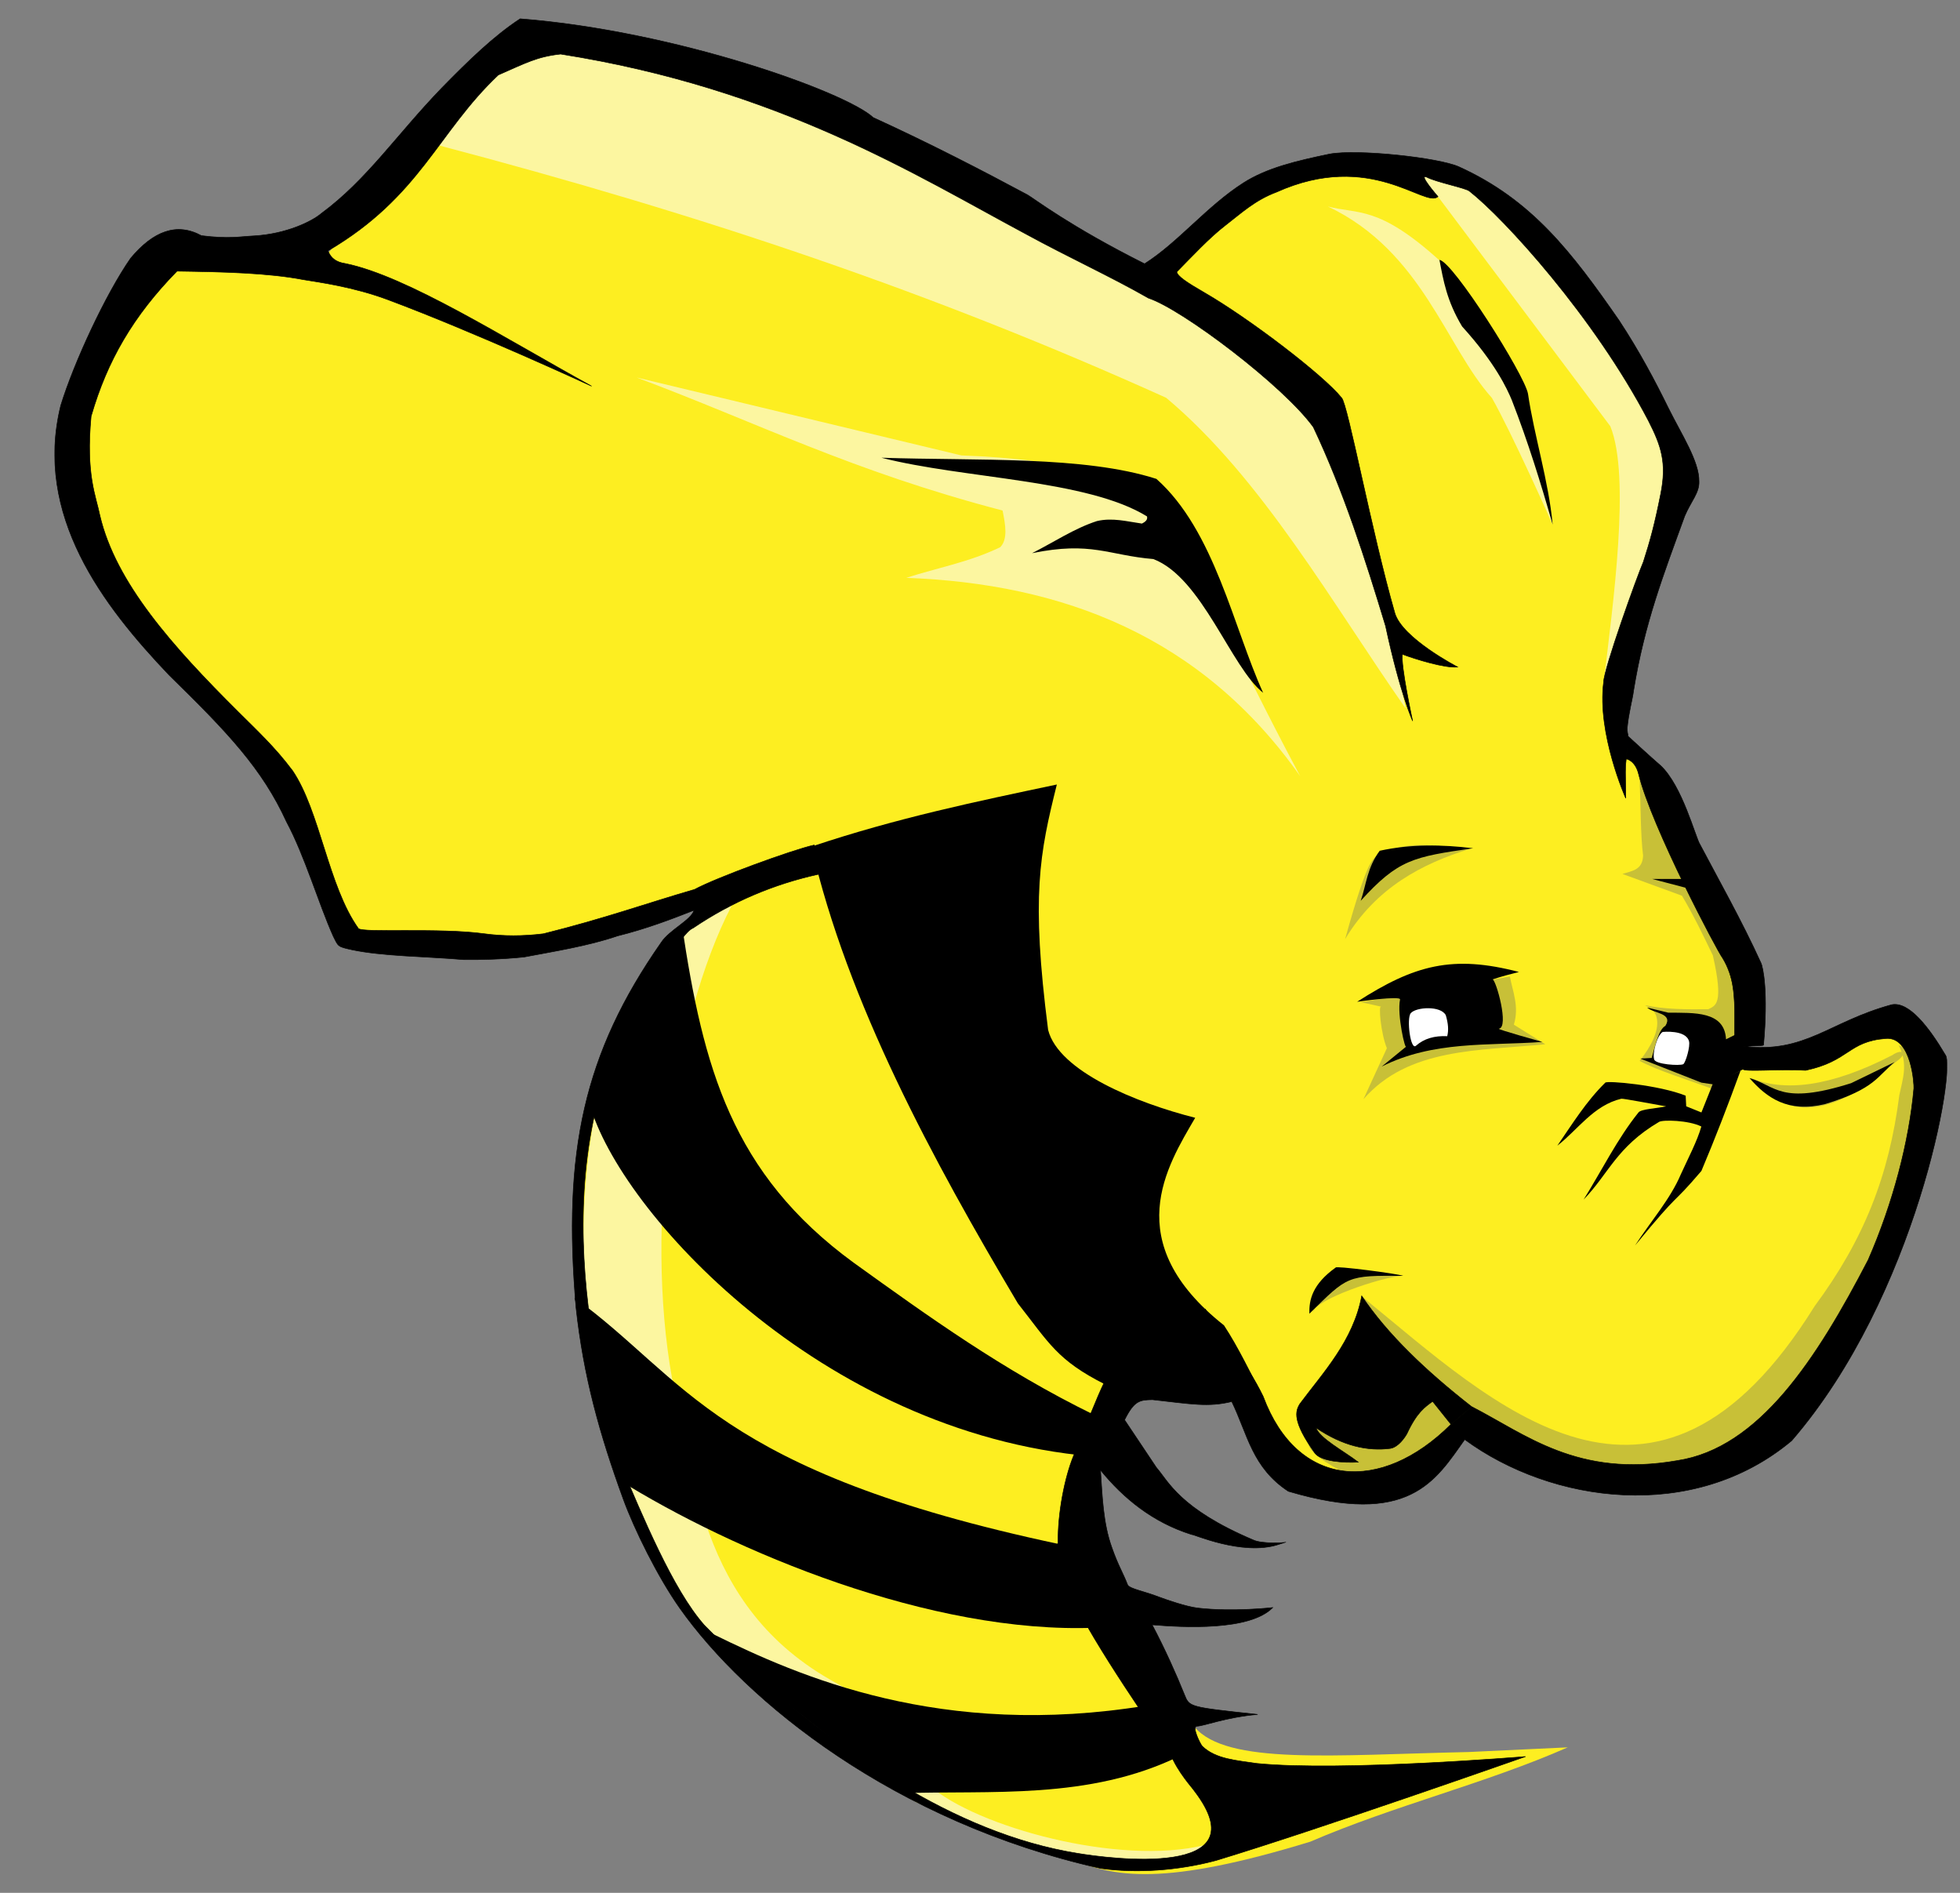 <svg width="29" height="28" viewBox="0 0 29 28" fill="none" xmlns="http://www.w3.org/2000/svg">
<rect x="0" y="0" width="29" height="28" fill="#808080" stroke="none"/>
<g clip-path="url(#clip0_233_3685)">
<path fill-rule="evenodd" clip-rule="evenodd" d="M16.831 4.091C16.586 3.419 8.139 0.135 8.032 0.496C6.481 0.9 5.849 2.688 4.783 3.82L2.413 3.684C1.37 5.026 0.822 6.398 1.195 7.823C2.533 9.635 4.085 11.177 5.053 13.453C5.13 14.526 9.697 13.566 10.676 13.354C9.339 14.311 8.174 15.795 8.675 20.068C9.132 22.075 9.444 24.316 13.496 26.585C14.03 26.884 15.134 27.229 15.816 27.48C16.469 27.78 17.232 27.903 19.385 27.244C20.631 26.707 21.977 26.384 23.196 25.848L21.73 25.917C19.712 25.961 18.154 26.111 17.674 25.547L15.816 22.341L16.899 20.238C18.398 20.391 18.895 21.607 20.216 22.07L21.773 20.916C26.295 23.585 28.094 19.224 28.61 15.828C28.555 14.446 25.617 16.261 25.795 15.615C25.864 14.13 24.654 12.186 23.871 10.672L24.777 7.169C25.187 6.802 22.875 2.905 20.986 2.42C19.329 1.993 16.831 4.091 16.831 4.091L16.831 4.091Z" fill="#FDEE21"/>
<path fill-rule="evenodd" clip-rule="evenodd" d="M24.26 11.537C24.276 11.913 24.274 12.371 24.311 12.656C24.304 12.874 24.141 12.883 24.006 12.928L24.886 13.25C25.061 13.544 25.201 13.838 25.343 14.132C25.508 14.855 25.384 14.876 25.275 14.929C24.956 14.932 24.637 14.933 24.34 14.87C24.473 14.94 24.503 14.991 24.517 15.081C24.543 15.247 24.436 15.474 24.26 15.693C24.52 15.837 24.995 15.978 25.347 16.112L25.749 15.218C25.567 13.903 25.015 12.692 24.26 11.537V11.537ZM25.902 15.946C26.39 16.149 27.065 16.09 27.999 15.608C28.138 15.509 28.268 15.568 28.019 15.731C26.793 16.831 26.206 16.28 25.902 15.946H25.902Z" fill="#C8C037"/>
<path fill-rule="evenodd" clip-rule="evenodd" d="M28.093 15.464C28.238 15.741 28.15 15.967 28.102 16.201C27.95 17.394 27.578 18.337 26.849 19.322C24.477 23.136 22.083 20.75 20.174 19.197L19.384 21.175C19.342 21.349 19.167 21.484 20.401 22.027L21.657 21.14C26.449 24.785 29.845 16.036 28.093 15.464L28.093 15.464ZM20.751 18.871C20.428 18.894 19.466 19.221 19.423 19.411L19.866 18.751L20.751 18.871ZM20.123 14.828C20.182 14.828 20.466 14.904 20.436 14.887C20.392 14.863 20.431 15.286 20.52 15.506L20.173 16.261C20.838 15.495 21.889 15.546 22.864 15.447L22.399 15.158C22.48 14.889 22.384 14.675 22.34 14.446L20.123 14.828ZM21.756 12.555C21.043 12.773 20.36 13.13 19.902 13.892C20.251 12.637 20.323 12.684 20.436 12.623C20.924 12.404 21.325 12.54 21.756 12.555Z" fill="#C8C037"/>
<path fill-rule="evenodd" clip-rule="evenodd" d="M17.948 27.26C17.086 28.211 15.162 27.188 13.565 26.666C9.506 24.085 8.713 21.655 8.657 19.271C8.449 15.857 9.497 13.873 10.823 13.403C9.946 15.095 9.537 18.132 9.944 20.391C10.272 21.648 10.279 23.767 12.381 24.901C13.411 25.481 13.132 25.932 13.828 26.475C14.591 27.07 16.718 27.635 17.948 27.26L17.948 27.26ZM19.236 11.48C17.777 9.41 15.723 8.633 13.409 8.548C13.873 8.397 14.337 8.318 14.8 8.094C14.914 7.975 14.877 7.765 14.834 7.552C12.606 6.97 11.2 6.251 9.419 5.584L14.225 6.737C17.47 6.861 17.192 7.662 19.236 11.479L19.236 11.48ZM20.799 10.481C19.72 8.941 18.674 7.073 17.254 5.884C13.826 4.337 10.435 3.188 6.461 2.142L7.73 0.511C11.947 1.474 15.908 3.085 19.456 5.74C20.056 7.258 20.456 8.778 20.799 10.481V10.481ZM22.973 7.76C22.973 7.76 22.369 6.404 22.074 5.886C21.391 5.129 21.046 3.718 19.647 3.054C20.09 3.173 20.392 3.031 21.296 3.85L22.718 6.548L22.973 7.76ZM23.726 10.111C23.865 8.935 24.13 7.05 23.826 6.305L21.277 2.909C21.136 2.778 21.034 2.599 20.924 2.46C22.121 2.771 23.371 3.604 25.057 6.891L23.726 10.111Z" fill="#FCF6A0"/>
<path fill-rule="evenodd" clip-rule="evenodd" d="M18.69 10.249C18.213 9.874 17.788 8.546 17.065 8.27C16.396 8.214 16.15 8.003 15.27 8.183C15.589 8.023 15.891 7.818 16.23 7.708C16.46 7.654 16.675 7.714 16.895 7.745C16.949 7.719 16.984 7.687 16.971 7.639C16.085 7.092 14.268 7.084 13.041 6.771C14.465 6.819 16.04 6.74 17.11 7.084C17.97 7.847 18.25 9.285 18.69 10.25V10.249ZM21.298 3.845C21.496 3.863 22.558 5.544 22.608 5.824C22.697 6.436 22.915 7.121 22.973 7.761C22.798 7.147 22.608 6.534 22.369 5.92C22.299 5.751 22.123 5.369 21.633 4.829C21.405 4.448 21.356 4.148 21.298 3.845L21.298 3.845ZM24.9 13.002H24.445L24.948 13.134L24.9 13.002ZM21.797 12.548C21.34 12.492 20.871 12.485 20.414 12.585C20.227 12.835 20.215 13.09 20.133 13.325C20.689 12.713 20.91 12.675 21.797 12.548L21.797 12.548ZM28.034 15.71C27.779 15.913 27.754 16.104 27.002 16.333C26.453 16.463 26.143 16.243 25.885 15.947C26.276 16.059 26.339 16.355 27.389 16.023L28.034 15.71ZM25.753 15.837C25.57 16.341 25.373 16.85 25.174 17.321C24.7 17.877 24.902 17.56 24.192 18.424C24.419 18.073 24.715 17.737 24.869 17.372C24.978 17.132 25.113 16.877 25.173 16.664C24.985 16.57 24.6 16.562 24.547 16.596C23.916 16.968 23.803 17.362 23.431 17.745C23.7 17.314 23.931 16.844 24.243 16.456C24.279 16.406 24.51 16.396 24.652 16.366C24.431 16.328 24.022 16.249 23.989 16.253C23.578 16.351 23.347 16.71 23.042 16.948C23.264 16.626 23.47 16.291 23.752 16.015C23.78 15.983 24.545 16.049 24.941 16.208L24.949 16.365L25.174 16.456L25.343 16.032L25.753 15.837ZM20.762 18.873C20.66 18.838 19.763 18.723 19.763 18.75C19.419 18.995 19.366 19.23 19.374 19.433C19.947 18.869 19.925 18.868 20.762 18.873L20.762 18.873ZM20.08 14.819C20.08 14.819 20.727 14.725 20.715 14.785C20.668 15.009 20.794 15.557 20.808 15.48L20.444 15.777C21.206 15.394 22.008 15.471 22.821 15.413C22.821 15.413 22.136 15.223 22.178 15.217C22.331 15.196 22.138 14.503 22.085 14.488C22.216 14.444 22.343 14.411 22.474 14.378C21.495 14.122 20.928 14.273 20.08 14.819L20.08 14.819Z" fill="black"/>
<path fill-rule="evenodd" clip-rule="evenodd" d="M25.682 15.302L25.538 15.374C25.517 14.953 25.065 14.984 24.683 14.98L24.37 14.904C24.466 14.992 24.76 14.985 24.641 15.175C24.541 15.229 24.495 15.458 24.438 15.65L24.269 15.659L25.174 16.015L25.368 16.044L25.834 15.794L25.682 15.302Z" fill="black"/>
<path fill-rule="evenodd" clip-rule="evenodd" d="M21.392 15.018C21.319 14.874 20.952 14.895 20.873 14.988C20.809 15.064 20.869 15.55 20.952 15.468C21.071 15.363 21.226 15.319 21.413 15.328C21.436 15.238 21.428 15.141 21.392 15.018L21.392 15.018ZM24.906 15.742C24.941 15.717 25.013 15.474 24.99 15.401C24.942 15.229 24.601 15.265 24.601 15.265C24.518 15.314 24.445 15.582 24.475 15.671C24.49 15.745 24.851 15.769 24.906 15.742L24.906 15.742Z" fill="white"/>
<path fill-rule="evenodd" clip-rule="evenodd" d="M10.334 24.151L10.549 24.172C11.825 24.799 13.926 25.728 16.968 25.229L17.446 25.98C16.106 26.631 14.665 26.481 13.315 26.527L10.334 24.151ZM8.501 19.198L9.141 21.882C10.852 22.951 13.776 24.177 16.213 24.078L15.675 22.842C10.588 21.762 10.157 20.396 8.502 19.198L8.501 19.198ZM10.092 13.701C10.404 15.781 10.822 17.357 12.63 18.678C13.739 19.475 14.839 20.269 16.177 20.924C16.177 20.924 16.06 21.535 15.962 21.524C11.979 21.081 9.064 17.779 8.71 16.271C9.052 15.114 9.543 14.391 10.092 13.701L10.092 13.701ZM12.006 12.523C12.537 14.828 13.802 17.162 15.06 19.28C15.521 19.865 15.642 20.123 16.353 20.48C17.313 20.784 17.992 20.706 18.69 20.66C18.499 20.307 18.329 19.937 18.11 19.605C16.548 18.37 17.27 17.246 17.684 16.535C16.817 16.315 15.666 15.849 15.508 15.236C15.253 13.253 15.383 12.624 15.637 11.605C14.462 11.853 13.271 12.099 12.007 12.523L12.006 12.523Z" fill="black"/>
<path fill-rule="evenodd" clip-rule="evenodd" d="M7.695 0.279C7.308 0.532 6.936 0.893 6.535 1.303C5.871 1.99 5.43 2.66 4.755 3.157C4.619 3.274 4.24 3.461 3.763 3.489C3.539 3.5 3.393 3.537 2.98 3.486C2.616 3.288 2.27 3.417 1.933 3.82C1.563 4.352 1.094 5.363 0.899 5.998C0.498 7.62 1.521 8.957 2.503 9.987C3.377 10.841 3.881 11.374 4.239 12.156C4.511 12.664 4.712 13.36 4.93 13.848C5.008 14.003 4.992 14.002 5.204 14.049C5.66 14.146 6.293 14.147 6.857 14.195C7.101 14.199 7.436 14.19 7.753 14.157C8.191 14.074 8.704 13.993 9.135 13.845C9.556 13.741 9.931 13.598 10.269 13.465C10.225 13.613 9.903 13.756 9.782 13.943C8.637 15.583 8.323 17.042 8.523 19.345C8.635 20.365 8.87 21.211 9.223 22.179C9.385 22.622 9.729 23.323 10.058 23.789C11.039 25.175 13.233 26.954 16.287 27.639C16.819 27.712 17.424 27.673 17.993 27.521C19.5 27.065 22.572 25.984 22.572 25.984C22.572 25.984 19.845 26.21 18.596 26.086C18.307 26.041 17.988 26.026 17.787 25.829C17.753 25.785 17.631 25.538 17.71 25.535C17.818 25.532 18.128 25.404 18.608 25.361C17.585 25.251 17.599 25.252 17.524 25.066C17.408 24.776 17.231 24.381 17.047 24.035C17.497 24.073 18.493 24.129 18.831 23.78C18.831 23.78 18.241 23.848 17.721 23.787C17.545 23.766 17.246 23.66 17.157 23.627C16.923 23.536 16.731 23.508 16.686 23.448C16.605 23.242 16.55 23.172 16.452 22.896C16.319 22.529 16.309 22.121 16.283 21.747C16.624 22.166 17.058 22.52 17.632 22.7C17.64 22.684 18.377 23.021 18.913 22.848L19.025 22.812C19.025 22.822 18.67 22.843 18.54 22.779C17.45 22.316 17.286 21.91 17.11 21.709L16.639 21.004C16.782 20.718 16.863 20.708 17.053 20.705C17.626 20.769 17.876 20.818 18.225 20.733C18.461 21.219 18.525 21.707 19.062 22.06C20.851 22.591 21.239 21.903 21.672 21.294C22.959 22.239 25.055 22.53 26.51 21.311C28.36 19.17 28.946 15.796 28.782 15.603C28.55 15.211 28.247 14.807 27.987 14.863C27.059 15.116 26.717 15.586 25.798 15.479C25.908 15.473 26.092 15.47 26.093 15.46C26.164 14.681 26.087 14.305 26.053 14.24C25.774 13.625 25.408 12.977 25.153 12.492C25.087 12.392 24.893 11.627 24.57 11.325C24.431 11.206 24.091 10.893 24.091 10.893L24.062 11.226C24.062 11.226 24.195 11.246 24.245 11.452C24.437 12.233 25.414 14.079 25.485 14.168C25.831 14.726 25.521 15.422 25.784 15.813C25.809 15.862 26.32 15.808 26.717 15.833C27.369 15.693 27.341 15.405 27.905 15.362C28.284 15.333 28.322 16.046 28.317 16.101C28.247 16.887 28.007 17.802 27.641 18.638C26.879 20.105 26.026 21.423 24.817 21.606C23.342 21.864 22.575 21.219 21.775 20.808L21.469 21.069C20.43 22.104 19.195 22.012 18.691 20.66C18.439 20.136 18.112 19.814 17.832 19.364L16.345 20.435C16.221 20.689 16.069 21.089 15.884 21.536C15.755 21.847 15.648 22.381 15.655 22.825C15.464 23.149 16.315 24.466 16.852 25.267L17.317 25.942C17.424 26.218 17.657 26.463 17.671 26.492C18.669 27.794 16.413 27.494 15.946 27.416C15.027 27.269 14.127 26.885 13.282 26.372L13.135 26.281C12.13 25.648 11.206 24.839 10.419 24.038C9.951 23.507 9.505 22.419 9.175 21.648C8.681 19.794 7.972 16.58 9.892 14.144C10.014 14.005 10.146 13.773 10.257 13.727C10.828 13.341 11.448 13.078 12.114 12.932L12.047 12.5C11.714 12.575 10.594 12.985 10.277 13.157C9.556 13.366 8.959 13.584 8.04 13.813C7.742 13.85 7.448 13.851 7.162 13.812C6.502 13.722 5.376 13.802 5.304 13.736C4.856 13.112 4.734 11.994 4.326 11.396L4.321 11.39L4.316 11.384C4.078 11.065 3.801 10.804 3.528 10.533C2.55 9.561 1.712 8.622 1.478 7.626C1.419 7.332 1.268 7.027 1.348 6.158L1.35 6.153L1.351 6.149C1.587 5.337 1.969 4.675 2.619 4.011C3.295 4.021 3.964 4.036 4.485 4.136C4.724 4.176 5.222 4.241 5.736 4.432C7.036 4.917 8.753 5.712 8.753 5.712C7.464 5.004 6.022 4.085 5.112 3.899C4.976 3.88 4.893 3.818 4.853 3.71C6.222 2.906 6.473 1.959 7.373 1.109C7.785 0.929 7.946 0.838 8.295 0.8C11.53 1.311 13.566 2.6 15.178 3.461C15.831 3.817 16.426 4.086 16.993 4.41C17.491 4.573 18.992 5.707 19.432 6.318C19.878 7.261 20.204 8.279 20.501 9.261C20.715 10.26 20.901 10.665 20.901 10.665C20.901 10.665 20.72 9.829 20.751 9.679C20.938 9.749 21.382 9.888 21.567 9.867C21.567 9.867 20.744 9.442 20.637 9.066C20.291 7.861 19.944 5.984 19.851 5.886C19.587 5.555 18.488 4.714 17.814 4.325C17.559 4.178 17.422 4.086 17.411 4.022C17.626 3.804 17.892 3.517 18.13 3.334C18.359 3.158 18.567 2.961 18.886 2.842C20.286 2.212 21.086 3.085 21.276 2.908C21.276 2.908 20.975 2.563 21.109 2.62C21.246 2.694 21.692 2.782 21.741 2.827C22.252 3.226 23.586 4.685 24.39 6.224C24.583 6.601 24.662 6.85 24.572 7.304C24.482 7.758 24.413 8.008 24.315 8.312C24.226 8.515 23.726 9.904 23.727 10.09C23.627 10.852 24.054 11.807 24.054 11.807C24.058 11.548 24.038 11.41 24.062 11.224L24.091 10.893C24.091 10.893 24.072 10.805 24.076 10.771C24.097 10.542 24.154 10.349 24.17 10.218C24.331 9.223 24.61 8.506 24.927 7.633C25.021 7.412 25.145 7.29 25.138 7.122C25.143 6.824 24.877 6.424 24.684 6.034C24.49 5.639 24.258 5.199 23.953 4.736C23.258 3.736 22.666 2.955 21.581 2.465C21.278 2.332 20.084 2.202 19.671 2.279C19.171 2.383 18.741 2.486 18.397 2.706C17.857 3.051 17.433 3.587 16.935 3.902C15.835 3.351 15.303 2.94 15.204 2.883C14.55 2.532 13.765 2.125 12.92 1.739C12.515 1.362 10 0.458 7.696 0.278L7.695 0.279ZM21.774 20.808C21.095 20.278 20.524 19.732 20.148 19.17C20.025 19.831 19.579 20.302 19.234 20.765C19.166 20.873 19.116 21.022 19.454 21.494C19.545 21.619 19.875 21.641 20.097 21.629C19.871 21.458 19.526 21.277 19.471 21.12C19.869 21.391 20.238 21.469 20.571 21.426C20.647 21.417 20.742 21.336 20.815 21.212C20.963 20.893 21.079 20.816 21.197 20.73L21.468 21.069L21.774 20.808Z" fill="black" stroke="black" stroke-width="0.008"/>
</g>
<defs>
<clipPath id="clip0_233_3685">
<rect width="28" height="28" fill="white" transform="translate(0.808)"/>
</clipPath>
</defs>
</svg>
